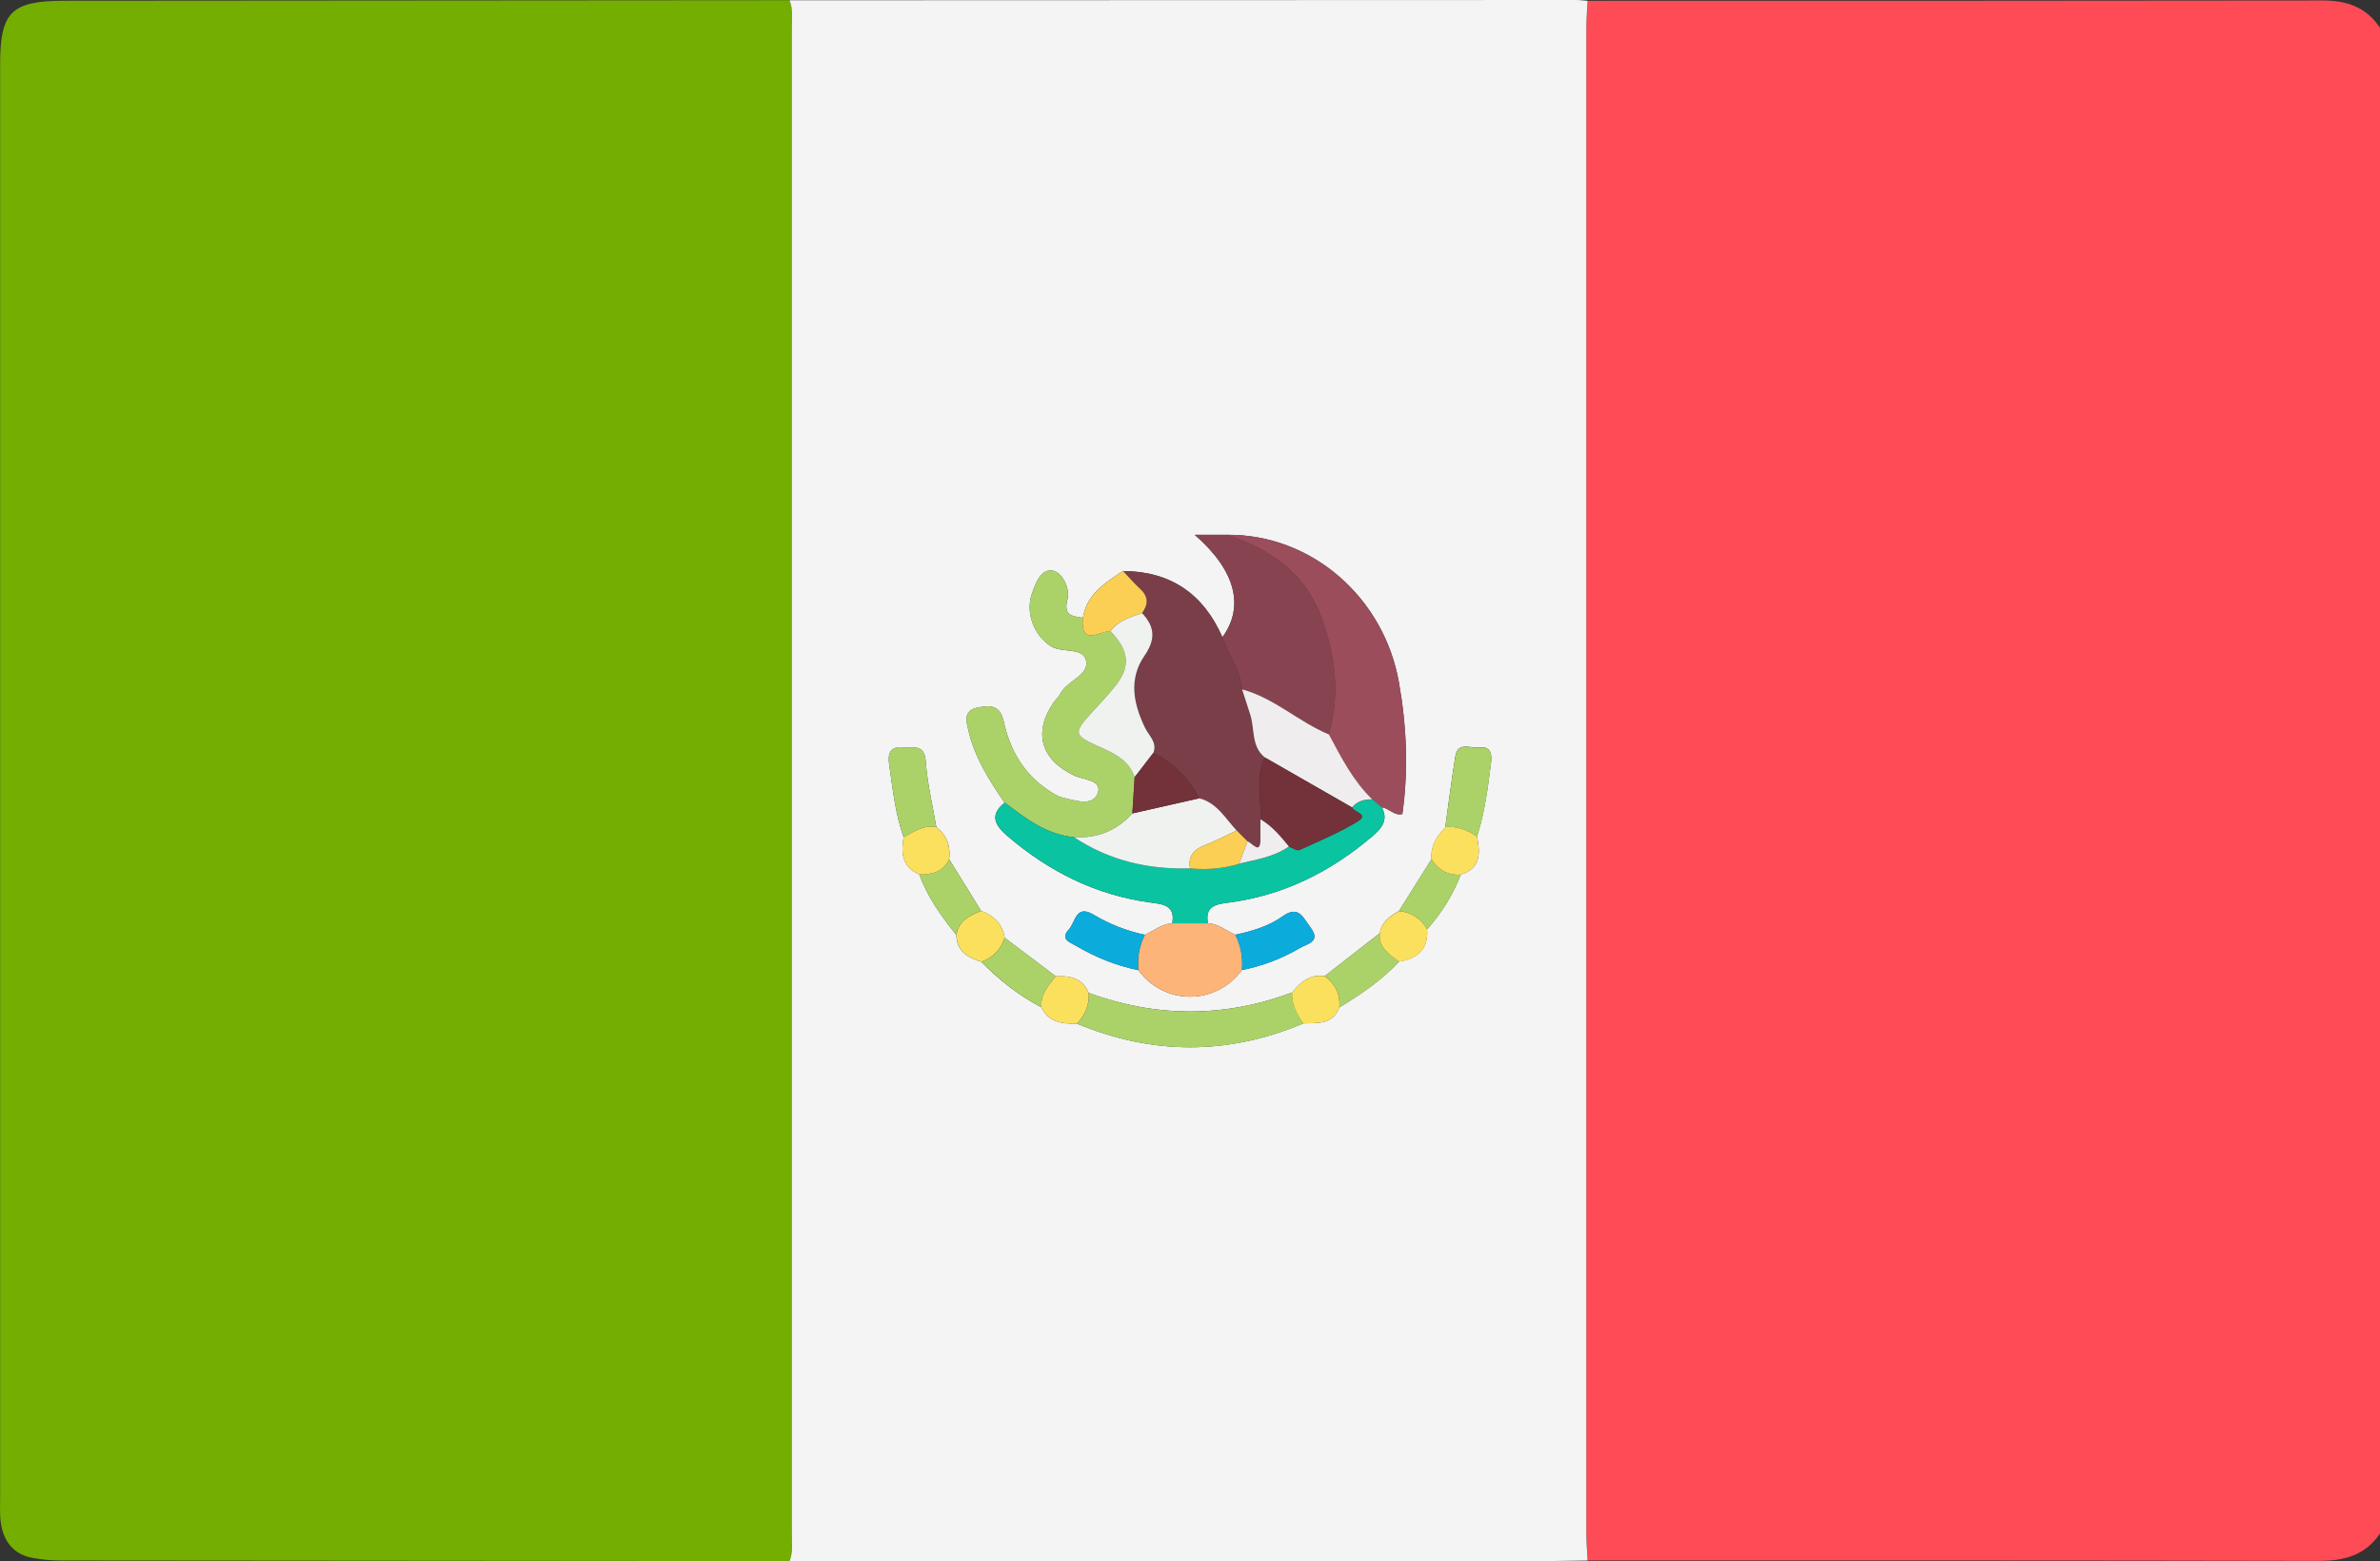 <?xml version="1.0" encoding="UTF-8"?><svg id="Capa_2" xmlns="http://www.w3.org/2000/svg" viewBox="0 0 358.18 235.02"><rect x="0" y="0" width="358.18" height="235.02" fill="#333333" stroke="none"/><defs><style>.cls-1{fill:#f3f4f3;}.cls-1,.cls-2,.cls-3,.cls-4,.cls-5,.cls-6,.cls-7,.cls-8,.cls-9,.cls-10,.cls-11,.cls-12,.cls-13,.cls-14,.cls-15{stroke-width:0px;}.cls-2{fill:#facf53;}.cls-3{fill:#73313a;}.cls-4{fill:#793e48;}.cls-5{fill:#884351;}.cls-6{fill:#9b4d5c;}.cls-7{fill:#0bacdb;}.cls-8{fill:#0ac3a1;}.cls-9{fill:#abd268;}.cls-10{fill:#fdb479;}.cls-11{fill:#73ae00;}.cls-12{fill:#fe4b55;}.cls-13{fill:#fbe05e;}.cls-14{fill:#f0edee;}.cls-15{fill:#f0f2f0;}</style></defs><g id="Capa_1-2"><g id="Mexico"><path class="cls-12" d="m238.92.12c36.89,0,73.78,0,110.67-.05,3.63,0,6.54,1.03,8.59,4.11v226.65c-2.24,3.31-5.44,4.13-9.29,4.12-36.66-.08-73.31-.06-109.97-.06-.07-1.39-.19-2.79-.19-4.18,0-75.47,0-150.94,0-226.42,0-1.39.13-2.79.19-4.18Z"/><path class="cls-11" d="m118.81,234.98c-36.47-.03-72.95-.05-109.42-.09-1.5,0-3.03-.11-4.5-.39-2.89-.54-4.37-2.52-4.77-5.31-.18-1.26-.1-2.56-.1-3.84,0-71.9,0-143.8,0-215.7C.02,1.78,1.72.12,9.74.11c36.36-.02,72.71-.05,109.07-.08.57,1.34.35,2.76.35,4.15.01,75.55.01,151.1,0,226.64,0,1.39.22,2.8-.35,4.15Z"/><path class="cls-1" d="m118.81,234.98c.57-1.34.35-2.76.35-4.15.01-75.55.01-151.1,0-226.64,0-1.39.22-2.8-.35-4.15C158.27.02,197.72,0,237.18,0c.58,0,1.16.08,1.74.12-.07,1.39-.19,2.79-.19,4.18,0,75.47,0,150.94,0,226.42,0,1.39.12,2.79.19,4.18-4.3.05-8.61.13-12.91.13-35.73,0-71.46-.03-107.2-.05Zm98.76-110.52l-.59.67c-1.06,1.2-1.68,2.56-1.54,4.19-1.63,2.6-3.26,5.2-4.89,7.8-1.36.79-2.61,1.65-2.91,3.36-2.76,2.15-5.52,4.29-8.27,6.44-2.21-.32-3.64.89-4.89,2.47-10.2,3.81-20.41,3.79-30.63.07-.94-2.25-2.83-2.62-4.96-2.51-2.56-1.93-5.13-3.87-7.69-5.8-.33-2.09-1.61-3.35-3.55-4.04-1.6-2.59-3.2-5.18-4.8-7.76.23-1.96-.31-3.61-1.93-4.82-.56-3.31-1.36-6.59-1.6-9.92-.19-2.74-1.95-1.97-3.43-2.11-2.06-.19-2.29,1.05-2.06,2.64.53,3.67.92,7.36,2.16,10.88-.4,2.37-.24,4.51,2.37,5.6,1.23,3.41,3.32,6.31,5.57,9.1.04,2.46,1.7,3.42,3.74,4.04,2.68,2.73,5.65,5.07,9.04,6.85,1.11,2.3,3.18,2.52,5.37,2.47,11.36,4.74,22.72,4.76,34.07-.04,2.12-.08,4.42.25,5.4-2.4,3.26-1.97,6.4-4.1,9.01-6.91,2.77-.43,4.42-1.83,4.21-4.85,2.18-2.44,3.89-5.18,5.07-8.24,3.08-.94,2.91-3.28,2.45-5.74,1.16-3.64,1.64-7.41,2.11-11.18.17-1.32-.15-2.42-1.77-2.2-1.28.18-3.24-1-3.62,1.38-.56,3.51-1.01,7.04-1.5,10.56l.06-.02Zm-46.26,21.56c3.89,5.34,11.69,5.34,15.58,0,3.1-.62,6.02-1.72,8.73-3.32,1.12-.66,3.26-.92,1.58-3.13-1.1-1.43-1.73-3.4-4.2-1.62-2.08,1.49-4.58,2.21-7.09,2.75-1.37-.59-2.53-1.67-4.12-1.72-.52-2.74,1.43-2.89,3.28-3.14,8.14-1.1,15.16-4.61,21.37-9.88,1.4-1.19,2.56-2.42,1.53-4.43,1.1.12,1.88,1.32,3.08,1,.94-6.65.64-13.2-.5-19.73-2.26-12.93-13.2-22.4-25.85-22.3h-4.9c6.16,5.37,7.53,10.8,4.17,15.41-2.86-6.51-7.79-9.92-14.96-9.96-2.7,1.76-5.45,3.48-6.05,7.04-1.54-.25-2.97-.27-2.32-2.74.45-1.7-.79-4.04-2.13-4.34-1.8-.41-2.65,1.82-3.21,3.46-1.01,2.94.35,6.28,2.84,7.89,1.74,1.12,5.01.04,5.35,2.33.31,2.12-3.02,2.93-3.99,4.96-.2.41-.59.71-.86,1.09-3.21,4.56-2.02,8.7,3.04,11.1,1.38.65,4.33.65,3.5,2.73-.79,1.98-3.49,1-5.37.56-.76-.18-1.47-.7-2.14-1.15-3.69-2.47-5.7-6.09-6.62-10.29-.53-2.41-1.96-2.49-3.86-2.1-2.29.47-1.77,2.05-1.43,3.53.95,4.03,3.13,7.45,5.43,10.81-2.46,1.94-1.29,3.55.49,5.07,6.22,5.31,13.26,8.84,21.43,9.95,1.84.25,3.83.38,3.3,3.14-1.59.05-2.75,1.13-4.12,1.72-2.75-.58-5.33-1.6-7.74-3.04-2.67-1.59-2.71,1.19-3.69,2.24-1.38,1.47.16,1.92,1.1,2.47,2.92,1.71,6.02,2.98,9.35,3.65Z"/><path class="cls-4" d="m169.01,85.95c7.17.04,12.1,3.45,14.96,9.96.9,2.65,2.75,4.94,2.96,7.85.42,1.31.85,2.61,1.26,3.92.66,2.13.12,4.65,2.13,6.32-1.48,3.03-.44,6.22-.64,9.34,0,.92-.02,1.84,0,2.77.07,2.74-1.15.85-1.93.55-.55-.55-1.09-1.09-1.64-1.64-1.7-1.82-2.95-4.15-5.62-4.85-1.58-3.01-3.83-5.34-6.9-6.84.61-1.58-.67-2.57-1.24-3.75-1.77-3.63-2.5-7.39-.11-10.85,1.72-2.49,1.57-4.39-.36-6.43.92-1.28.99-2.47-.26-3.63-.92-.85-1.74-1.8-2.6-2.71Z"/><path class="cls-9" d="m151.19,120.82c-2.3-3.36-4.48-6.78-5.43-10.81-.35-1.48-.87-3.06,1.43-3.53,1.91-.39,3.33-.31,3.86,2.1.93,4.2,2.94,7.82,6.62,10.29.67.45,1.38.97,2.14,1.15,1.88.44,4.58,1.42,5.37-.56.83-2.08-2.12-2.07-3.5-2.73-5.06-2.4-6.25-6.55-3.04-11.1.27-.38.67-.69.86-1.09.97-2.03,4.3-2.84,3.99-4.96-.34-2.28-3.61-1.21-5.35-2.33-2.5-1.6-3.86-4.94-2.84-7.89.57-1.64,1.41-3.87,3.21-3.46,1.34.31,2.58,2.65,2.13,4.34-.66,2.47.78,2.49,2.32,2.74-.39,4.35,2.43,2.05,4.17,2.01,2.9,3.03,3.07,5.45.54,8.51-1.11,1.34-2.3,2.61-3.48,3.9-2.61,2.85-2.55,3.29.9,4.84,2.34,1.05,4.75,2.01,5.68,4.74l-.35,5.46c-2.36,2.58-5.29,3.79-8.79,3.57-4.15-.37-7.27-2.83-10.43-5.19Z"/><path class="cls-6" d="m184.7,80.5c12.65-.09,23.59,9.37,25.85,22.3,1.14,6.53,1.44,13.07.5,19.73-1.21.32-1.99-.88-3.08-1-.48-.4-.97-.81-1.46-1.21-2.88-2.78-4.67-6.3-6.52-9.77,1.74-6.2.95-12.29-1.33-18.13-2.49-6.36-7.71-9.81-13.97-11.92Z"/><path class="cls-8" d="m206.52,120.32c.49.4.97.81,1.46,1.21,1.02,2.01-.13,3.24-1.53,4.43-6.22,5.26-13.23,8.78-21.37,9.88-1.85.25-3.8.4-3.28,3.14-1.79,0-3.59,0-5.38,0,.53-2.76-1.46-2.89-3.3-3.14-8.17-1.11-15.21-4.64-21.43-9.95-1.78-1.52-2.95-3.13-.49-5.07,3.16,2.37,6.28,4.82,10.44,5.19,5.3,3.52,11.18,4.89,17.47,4.7,2.51.24,4.97.03,7.39-.69,2.58-.62,5.24-1.01,7.49-2.58.53.19,1.2.68,1.57.51,2.95-1.33,5.95-2.6,8.71-4.26,1.87-1.13-.51-1.41-.78-2.14.8-.95,1.86-1.23,3.05-1.21Z"/><path class="cls-5" d="m184.7,80.5c6.25,2.11,11.48,5.56,13.97,11.92,2.29,5.84,3.08,11.93,1.33,18.13-4.56-1.88-8.22-5.48-13.07-6.79-.21-2.91-2.06-5.2-2.96-7.85,3.36-4.62,1.99-10.05-4.17-15.41h4.9Z"/><path class="cls-9" d="m196.16,154.05c-11.35,4.8-22.71,4.77-34.07.04,1.22-1.3,1.89-2.81,1.76-4.63,10.22,3.73,20.43,3.74,30.63-.06-.15,1.81.72,3.25,1.69,4.65Z"/><path class="cls-10" d="m176.41,138.98c1.79,0,3.59,0,5.38,0,1.59.05,2.75,1.13,4.12,1.72.85,1.68,1.17,3.45.99,5.32-3.89,5.34-11.69,5.34-15.58,0-.18-1.87.13-3.64.98-5.32,1.37-.59,2.53-1.67,4.12-1.72Z"/><path class="cls-9" d="m136,126.02c-1.25-3.52-1.64-7.22-2.17-10.89-.23-1.59,0-2.83,2.06-2.64,1.48.14,3.23-.64,3.43,2.11.23,3.33,1.04,6.62,1.59,9.92-1.92-.41-3.37.71-4.91,1.5Z"/><path class="cls-9" d="m217.51,124.48c.5-3.52.94-7.05,1.51-10.56.38-2.39,2.34-1.2,3.62-1.38,1.61-.22,1.93.88,1.77,2.2-.47,3.77-.95,7.54-2.11,11.18-1.43-1.01-3.01-1.55-4.79-1.43Z"/><path class="cls-7" d="m186.89,146.02c.18-1.87-.14-3.64-.99-5.32,2.51-.54,5.01-1.26,7.09-2.75,2.48-1.78,3.11.19,4.2,1.62,1.69,2.21-.46,2.47-1.58,3.13-2.71,1.6-5.63,2.71-8.73,3.32Z"/><path class="cls-7" d="m172.29,140.7c-.85,1.68-1.17,3.45-.98,5.32-3.33-.66-6.43-1.94-9.35-3.65-.94-.55-2.48-1-1.1-2.47.99-1.05,1.02-3.83,3.69-2.24,2.41,1.43,4.99,2.46,7.74,3.04Z"/><path class="cls-2" d="m167.13,95c-1.73.04-4.55,2.33-4.17-2.01.61-3.56,3.36-5.27,6.05-7.04.86.91,1.68,1.86,2.6,2.71,1.26,1.16,1.19,2.35.26,3.63-1.74.63-3.57,1.1-4.75,2.71Z"/><path class="cls-9" d="m199.36,146.92c2.76-2.15,5.52-4.29,8.28-6.44-.17,2.21,1.49,3.16,2.93,4.25-2.61,2.82-5.75,4.95-9.01,6.91.2-2.01-.63-3.54-2.19-4.73Z"/><path class="cls-9" d="m151.2,141.14c2.56,1.93,5.13,3.87,7.69,5.8-1.08,1.39-2.3,2.72-2.16,4.67-3.4-1.78-6.36-4.13-9.04-6.85,1.79-.6,2.92-1.85,3.52-3.61Z"/><path class="cls-9" d="m142.84,129.34c1.6,2.59,3.2,5.18,4.8,7.76-1.71.71-3.38,1.47-3.71,3.61-2.26-2.79-4.34-5.68-5.57-9.1,1.91.06,3.57-.37,4.48-2.28Z"/><path class="cls-9" d="m219.84,131.65c-1.18,3.06-2.88,5.8-5.07,8.24-.93-1.65-2.36-2.55-4.23-2.77,1.63-2.6,3.26-5.2,4.89-7.8,1.02,1.63,2.46,2.46,4.41,2.33Z"/><path class="cls-13" d="m142.84,129.34c-.91,1.9-2.57,2.33-4.48,2.28-2.62-1.09-2.78-3.23-2.37-5.6,1.55-.79,3-1.91,4.91-1.5,1.63,1.21,2.16,2.86,1.93,4.82Z"/><path class="cls-13" d="m210.55,137.13c1.87.22,3.3,1.11,4.23,2.77.21,3.02-1.44,4.42-4.21,4.85-1.44-1.1-3.1-2.05-2.93-4.25.29-1.7,1.55-2.57,2.91-3.36Z"/><path class="cls-13" d="m219.84,131.65c-1.95.13-3.39-.7-4.41-2.33-.14-1.64.47-3,1.53-4.19.2-.22.4-.45.59-.67,0,0-.06.02-.06.02,1.77-.12,3.35.42,4.79,1.43.47,2.46.64,4.79-2.45,5.74Z"/><path class="cls-13" d="m156.72,151.61c-.13-1.95,1.09-3.28,2.16-4.67,2.13-.1,4.02.27,4.96,2.51.13,1.81-.53,3.32-1.76,4.63-2.19.05-4.26-.17-5.37-2.47Z"/><path class="cls-13" d="m199.36,146.92c1.57,1.19,2.39,2.72,2.19,4.73-.98,2.64-3.28,2.31-5.4,2.4-.96-1.4-1.83-2.84-1.69-4.65,1.25-1.58,2.68-2.79,4.89-2.47Z"/><path class="cls-13" d="m143.94,140.72c.32-2.14,1.99-2.9,3.71-3.61,1.94.68,3.21,1.94,3.55,4.04-.6,1.76-1.73,3.01-3.52,3.61-2.03-.62-3.7-1.58-3.74-4.04Z"/><path class="cls-9" d="m217.57,124.46c-.2.22-.4.45-.59.67.2-.22.4-.45.59-.67Z"/><path class="cls-15" d="m179.1,130.71c-6.3.19-12.17-1.18-17.47-4.7,3.5.22,6.43-.98,8.79-3.57,3.36-.76,6.71-1.52,10.07-2.28,2.67.69,3.92,3.03,5.62,4.85-1.55.73-3.06,1.53-4.65,2.15-1.68.65-2.72,1.6-2.36,3.55Z"/><path class="cls-14" d="m186.93,103.76c4.85,1.31,8.52,4.91,13.07,6.79,1.85,3.47,3.64,6.99,6.52,9.77-1.19-.02-2.25.26-3.05,1.21-4.39-2.51-8.77-5.03-13.16-7.54-2.01-1.67-1.47-4.2-2.13-6.32-.4-1.31-.84-2.61-1.26-3.92Z"/><path class="cls-15" d="m167.13,95c1.18-1.61,3.01-2.09,4.75-2.71,1.93,2.05,2.07,3.94.35,6.43-2.39,3.47-1.66,7.23.11,10.85.57,1.18,1.85,2.16,1.24,3.75-.94,1.22-1.88,2.44-2.82,3.66-.93-2.73-3.33-3.69-5.68-4.74-3.45-1.55-3.51-1.99-.9-4.84,1.18-1.28,2.37-2.56,3.48-3.9,2.53-3.06,2.36-5.48-.54-8.51Z"/><path class="cls-3" d="m190.32,114c4.39,2.51,8.77,5.03,13.16,7.54.27.74,2.65,1.02.78,2.14-2.76,1.66-5.76,2.93-8.71,4.26-.37.17-1.04-.32-1.57-.51-1.27-1.53-2.53-3.08-4.29-4.1.2-3.11-.84-6.31.64-9.34Z"/><path class="cls-3" d="m170.76,116.98c.94-1.22,1.88-2.44,2.82-3.66,3.07,1.5,5.32,3.83,6.9,6.84-3.35.76-6.71,1.52-10.07,2.28.11-1.82.23-3.64.34-5.46Z"/><path class="cls-2" d="m179.1,130.71c-.36-1.95.68-2.9,2.36-3.55,1.59-.62,3.1-1.43,4.65-2.15.55.55,1.09,1.09,1.64,1.64-.42,1.12-.84,2.24-1.26,3.37-2.42.73-4.88.94-7.39.69Z"/><path class="cls-14" d="m186.49,130.01c.42-1.12.84-2.24,1.26-3.37.78.3,2.01,2.19,1.94-.55-.02-.92,0-1.84,0-2.77,1.76,1.02,3.02,2.56,4.29,4.1-2.25,1.58-4.91,1.96-7.49,2.58Z"/></g></g></svg>